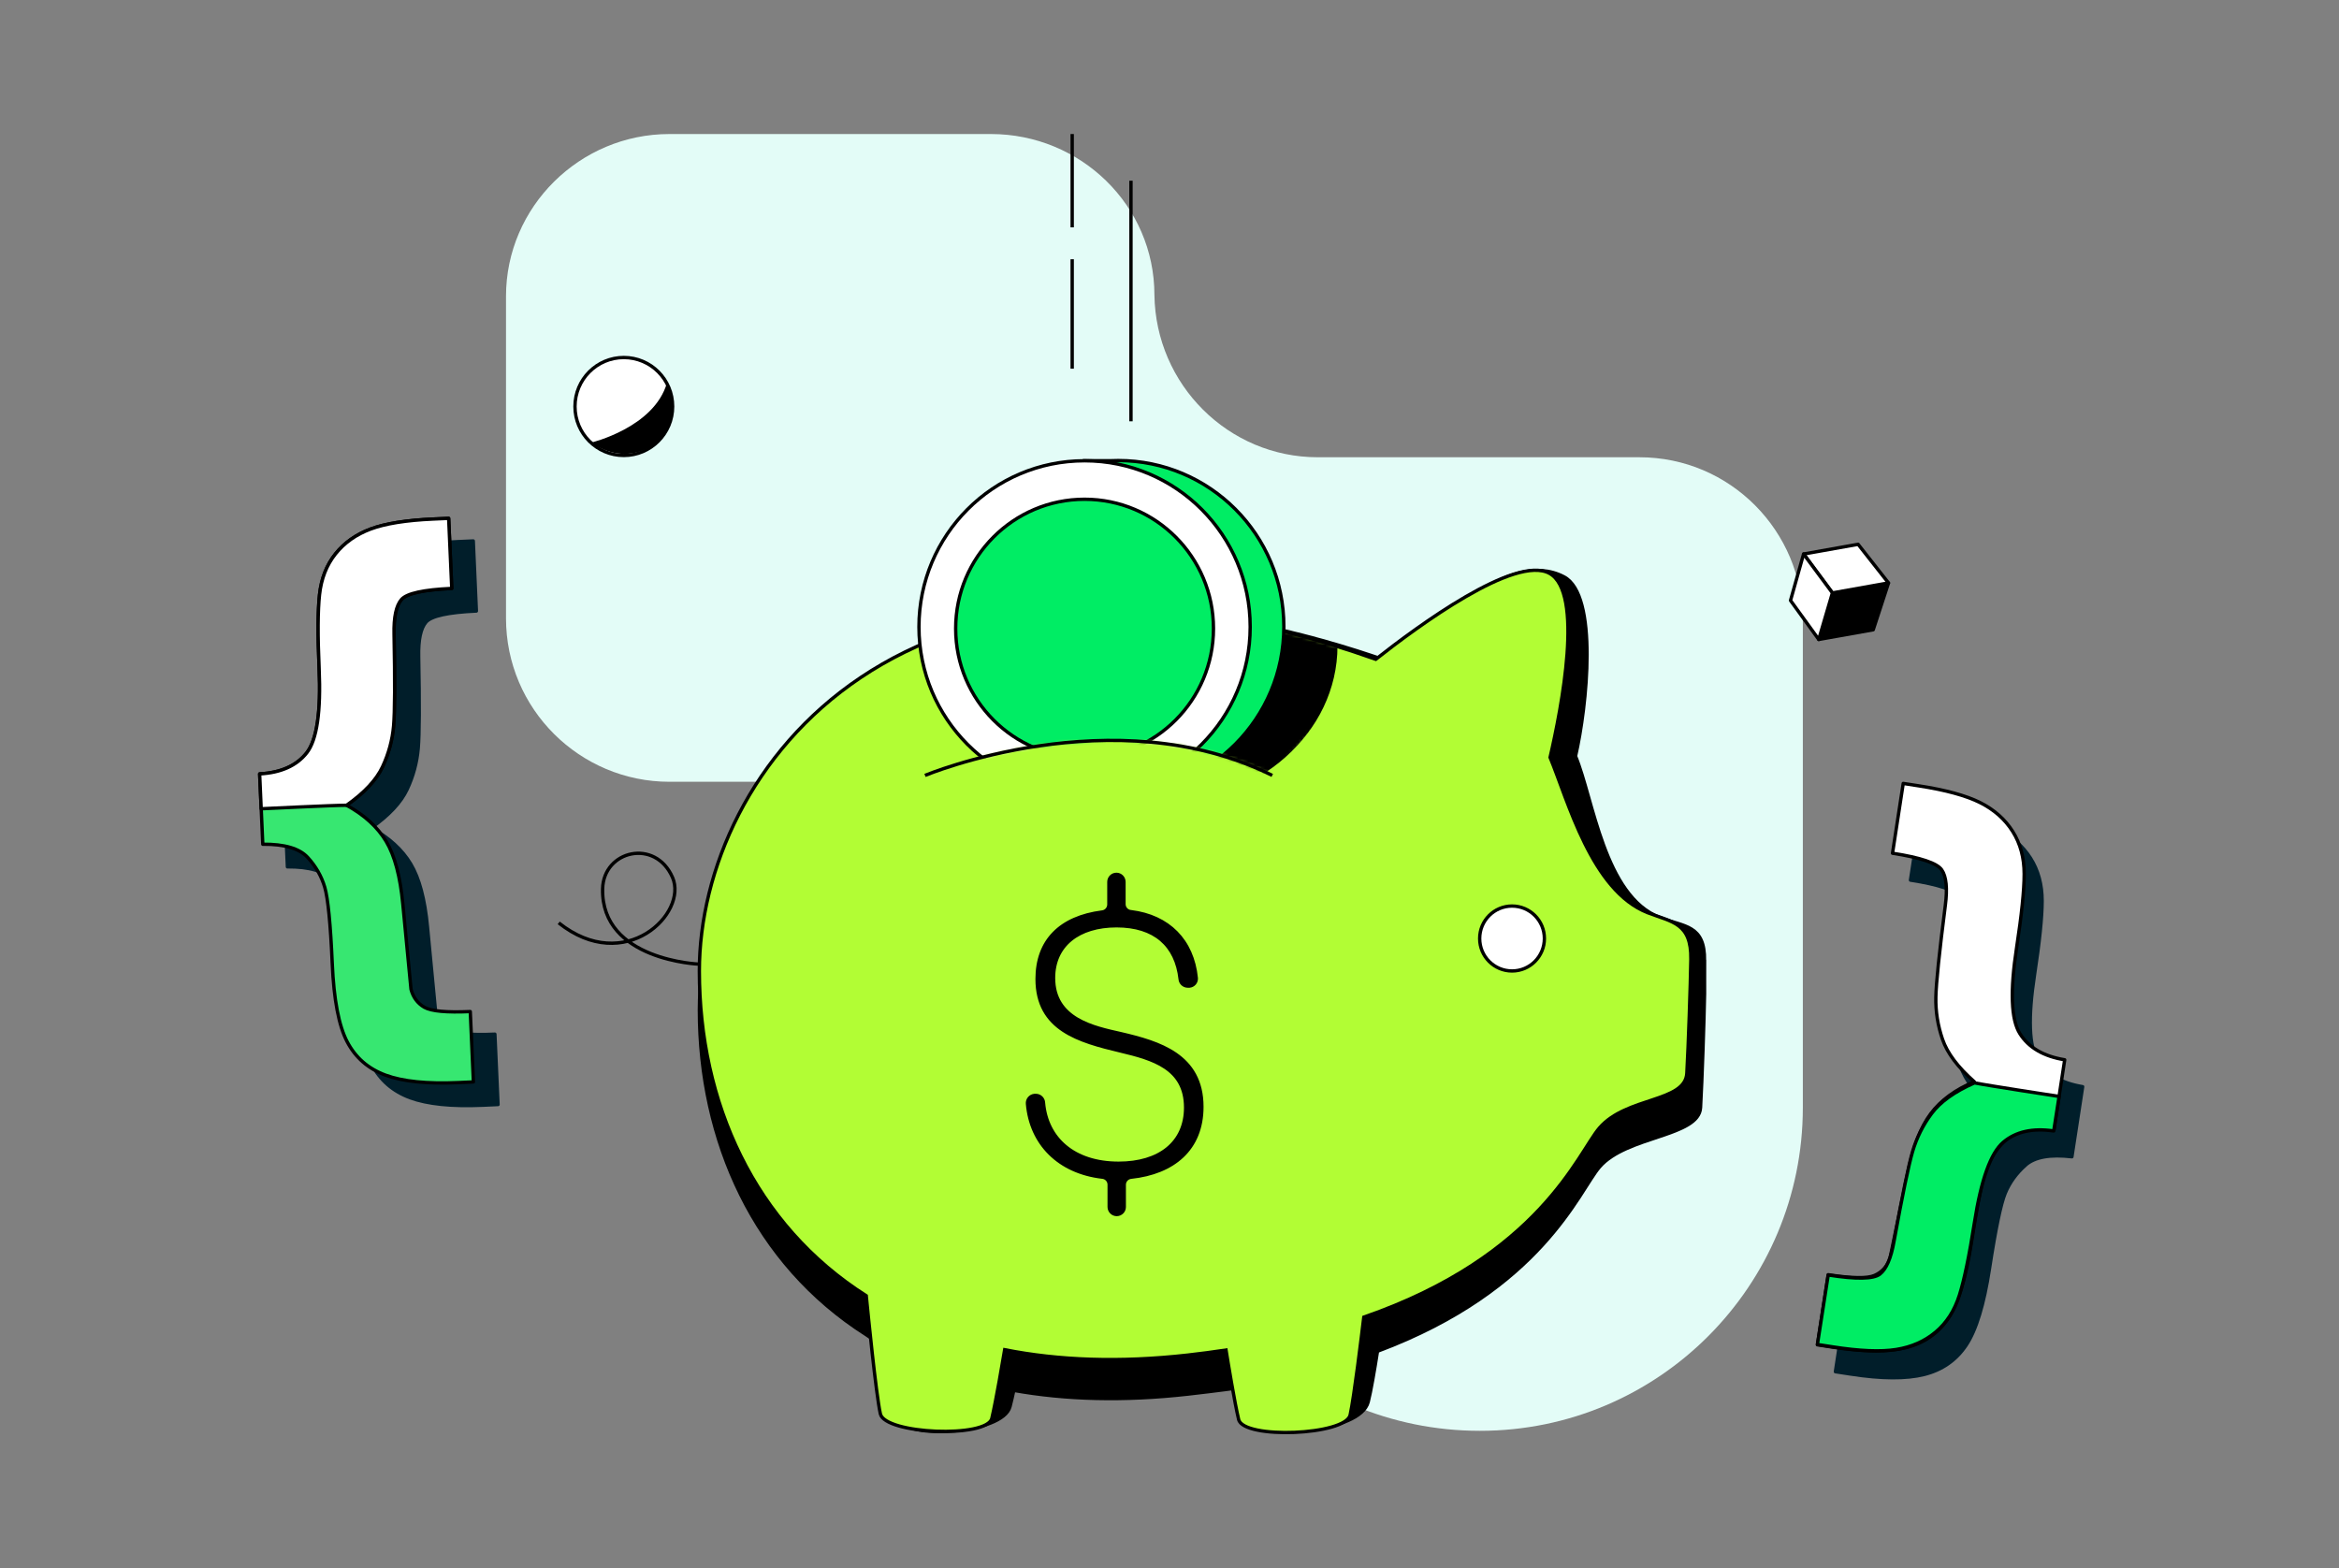 <?xml version="1.0" encoding="utf-8"?>
<svg xmlns="http://www.w3.org/2000/svg" width="698" height="468" viewBox="0 0 698 468" fill="none">
<rect x="0" y="0" width="698" height="468" fill="#808080" stroke="none"/>
<path d="M538 330.541V185.27C538 158.541 516.328 136.459 489.238 136.459H393.262C366.559 136.459 344.887 114.766 344.5 88.036C344.5 61.306 322.441 40 295.738 40H199.762C173.059 40 151 61.694 151 88.423V184.495C151 211.613 173.059 233.306 199.762 233.306H296.125C322.828 233.306 344.887 255 344.887 281.73V330.541C344.887 384 388.231 427 441.637 427C495.043 427 538 383.613 538 330.541Z" fill="#E3FCF7"/>
<g clip-path="url(#clip0_3728_11333)">
<path d="M186.156 135.923C194.203 135.923 200.727 129.379 200.727 121.308C200.727 113.236 194.203 106.692 186.156 106.692C178.109 106.692 171.586 113.236 171.586 121.308C171.586 129.379 178.109 135.923 186.156 135.923Z" fill="white" stroke="black" stroke-miterlimit="10"/>
<path d="M176.381 132.1C176.381 132.1 195.201 127.623 199.021 114.288C201.75 118.717 202.149 128.6 194.801 132.98C187.452 137.369 181.039 135.199 176.381 132.1Z" fill="black"/>
<path d="M563.562 173.99L559.001 187.941L542.744 190.834L546.837 176.972L563.562 173.99Z" fill="black" stroke="black" stroke-linejoin="round"/>
<path d="M563.553 173.96L554.489 162.435L538.223 165.338L546.828 176.942L563.553 173.96Z" fill="white" stroke="black" stroke-linejoin="round"/>
<path d="M534.324 179.2L542.745 190.834L546.828 176.942L538.223 165.338L534.324 179.2Z" fill="white" stroke="black" stroke-linejoin="round"/>
<path d="M319.961 77.364V110.026" stroke="black" stroke-miterlimit="10"/>
<path d="M337.504 53.931V125.726" stroke="black" stroke-miterlimit="10"/>
<path d="M319.961 40V67.852" stroke="black" stroke-miterlimit="10"/>
<path d="M508.654 286.736C508.839 275.933 502.602 276.628 495.39 273.851C478.695 267.409 475.478 238.472 470.167 225.665C473.597 210.855 477.057 177.548 466.697 172.132C449.788 163.294 427.576 187.764 415.062 197.628C304.532 158.465 243.308 201.802 222.431 251.044C213.173 267.487 208.709 285.299 208.709 301.41C208.709 340.484 225.034 377.066 258.511 398.329C259.603 399.189 262.176 400.577 265.538 402.191C266.601 410.813 267.868 420.315 268.579 423.561C269.905 429.612 299.25 428.029 301.404 419.778C301.774 418.38 302.154 416.698 302.534 414.938C317.904 417.676 335.203 418.204 354.471 416.043C355.933 415.877 363.496 415.036 372.453 413.765C373.106 417.461 373.807 421.156 374.353 423.434C375.766 429.378 405.921 427.784 408.299 418.36C409.108 415.173 410.18 408.946 411.067 403.256C460.177 384.887 471.141 355.442 477.33 348.256C485.41 338.881 506.978 339.282 507.475 330.552C507.933 322.526 508.547 304.127 508.673 296.531C508.693 295.339 508.644 288.456 508.673 286.746L508.654 286.736Z" fill="black" stroke="black" stroke-miterlimit="10"/>
<path d="M491.754 272.395C474.981 265.923 467.906 238.893 462.574 226.037C466.025 211.158 472.691 176.834 462.428 171.125C452.214 165.445 423.132 186.825 410.55 196.748C269.905 146.91 208.699 230.035 208.699 289.777C208.699 328.851 225.024 365.433 258.502 386.696C258.93 391.056 261.406 415.995 262.712 421.929C264.047 428.009 294.562 429.251 295.985 423.278C297.252 417.979 299.357 405.544 299.815 402.797C315.857 405.974 334.053 406.698 354.452 404.4C358.389 403.96 362.18 403.452 365.864 402.895C366.43 406.395 368.418 418.536 369.636 423.62C371.059 429.593 401.574 428.352 402.909 422.271C404.108 416.787 406.32 398.652 406.983 393.08C459.553 374.857 470.946 343.994 477.301 336.613C485.38 327.238 502.874 329.027 503.381 320.297C503.839 312.271 504.453 293.873 504.58 286.277C504.765 275.425 498.996 275.191 491.754 272.405V272.395Z" fill="#B2FD34" stroke="black" stroke-miterlimit="10"/>
<path d="M337.532 272.082C348.681 273.47 355.854 280.675 356.985 291.879C357.082 293.101 356.176 294.166 354.958 294.274C354.889 294.274 354.811 294.274 354.743 294.274H354.402C353.242 294.254 352.277 293.355 352.18 292.191C351.049 282.073 344.578 276.276 333.204 276.276C321.831 276.276 314.394 282.093 314.394 291.859C314.394 304.255 326.421 306.66 334.51 308.488C345.757 311.118 358.661 314.852 358.661 330.308C358.661 342.909 350.172 349.958 337.551 351.307C336.401 351.414 335.504 352.373 335.495 353.536V360.193C335.495 361.435 334.491 362.432 333.253 362.442C332.015 362.442 331.011 361.435 331.002 360.193V353.526C331.002 352.372 330.115 351.405 328.975 351.297C315.905 349.782 307.65 341.218 306.627 329.428C306.5 328.167 307.426 327.053 308.674 326.926C308.742 326.926 308.8 326.926 308.868 326.916H309.2C310.399 326.965 311.354 327.932 311.393 329.135C312.328 339.742 320.379 347.152 333.809 347.152C346.05 347.152 353.817 341.013 353.817 330.523C353.817 318.684 343.984 315.937 334.364 313.64C322.006 310.678 309.492 307.276 309.492 292.152C309.492 280.783 316.402 273.783 328.906 272.18C330.037 272.053 330.895 271.105 330.914 269.961V263.186C330.914 261.944 331.928 260.938 333.165 260.938C334.403 260.938 335.397 261.944 335.407 263.186V269.863C335.426 271.046 336.352 272.014 337.532 272.082Z" fill="black" stroke="black" stroke-linecap="round" stroke-linejoin="round"/>
<path d="M451.221 289.767C456.555 289.767 460.879 285.429 460.879 280.079C460.879 274.728 456.555 270.391 451.221 270.391C445.887 270.391 441.562 274.728 441.562 280.079C441.562 285.429 445.887 289.767 451.221 289.767Z" fill="white" stroke="black" stroke-miterlimit="10"/>
<path d="M208.699 287.734C208.699 287.734 179.363 286.688 179.831 265.259C180.085 253.782 195.561 250.106 200.688 261.837C205.366 272.532 186.556 291.175 166.732 275.416" stroke="black" stroke-miterlimit="10"/>
<mask id="mask0_3728_11333" style="mask-type:luminance" maskUnits="userSpaceOnUse" x="216" y="67" width="221" height="165">
<path d="M276.035 231.405C276.035 231.405 332.387 207.893 379.665 231.405C379.665 231.405 391.477 218.412 404.342 203.905C420.325 185.868 437.927 165.495 436.436 164.83C433.746 163.627 403.094 67.5 403.094 67.5C403.094 67.5 262.683 74.236 260.899 73.786C259.106 73.336 216.564 149.452 216.564 149.452C216.564 149.452 243.883 217.503 245.228 217.513C246.573 217.513 276.045 231.405 276.045 231.405H276.035Z" fill="white"/>
</mask>
<g mask="url(#mask0_3728_11333)">
<mask id="mask1_3728_11333" style="mask-type:luminance" maskUnits="userSpaceOnUse" x="208" y="170" width="297" height="258">
<path d="M491.754 272.395C474.981 265.923 467.906 238.893 462.574 226.037C466.025 211.158 472.691 176.834 462.428 171.125C452.214 165.445 423.132 186.825 410.55 196.748C269.905 146.91 208.699 230.035 208.699 289.777C208.699 328.851 225.024 365.433 258.502 386.696C258.93 391.056 261.406 415.995 262.712 421.929C264.047 428.009 294.562 429.251 295.985 423.278C297.252 417.979 299.357 405.544 299.815 402.797C315.857 405.974 334.053 406.698 354.452 404.4C358.389 403.96 362.18 403.452 365.864 402.895C366.43 406.395 368.418 418.536 369.636 423.62C371.059 429.593 401.574 428.352 402.909 422.271C404.108 416.787 406.32 398.652 406.983 393.08C459.553 374.857 470.946 343.994 477.301 336.613C485.38 327.238 502.874 329.027 503.381 320.297C503.839 312.271 504.453 293.873 504.58 286.277C504.765 275.425 498.996 275.191 491.754 272.405V272.395Z" fill="white"/>
</mask>
<g mask="url(#mask1_3728_11333)">
<path d="M346.265 239.675C375.46 239.675 399.128 218.67 399.128 192.76C399.128 166.849 375.46 145.845 346.265 145.845C317.07 145.845 293.402 166.849 293.402 192.76C293.402 218.67 317.07 239.675 346.265 239.675Z" fill="black"/>
</g>
<path d="M383.126 187.012C383.126 159.629 361.002 137.438 333.704 137.438C332.895 137.438 332.095 137.457 331.296 137.496H323.646V138.464C301.171 143.117 284.271 163.09 284.271 187.012C284.271 210.934 301.171 230.896 323.646 235.559V236.644H333.762V236.586C361.032 236.556 383.126 214.375 383.126 187.012Z" fill="#00ED64" stroke="black" stroke-miterlimit="10"/>
<path d="M323.655 236.654C350.95 236.654 373.077 214.459 373.077 187.08C373.077 159.701 350.95 137.506 323.655 137.506C296.36 137.506 274.232 159.701 274.232 187.08C274.232 214.459 296.36 236.654 323.655 236.654Z" fill="white" stroke="black" stroke-miterlimit="10"/>
<path d="M323.655 226.164C344.9 226.164 362.123 208.889 362.123 187.578C362.123 166.268 344.9 148.992 323.655 148.992C302.41 148.992 285.188 166.268 285.188 187.578C285.188 208.889 302.41 226.164 323.655 226.164Z" fill="#00ED64" stroke="black" stroke-miterlimit="10"/>
</g>
<path d="M276.035 231.405C276.035 231.405 332.387 207.893 379.665 231.405" stroke="black" stroke-miterlimit="10"/>
<path d="M85.77 258.699L84.834 237.7C91.169 237.358 95.857 235.266 98.888 231.414C101.919 227.562 103.157 219.165 102.582 206.212C102.143 196.357 102.182 189.035 102.699 184.245C103.215 179.455 104.794 175.398 107.445 172.064C110.096 168.73 113.595 166.257 117.951 164.624C122.308 163.002 128.526 162.005 136.615 161.643L141.234 161.438L142.16 182.348C133.73 182.73 128.721 183.825 127.142 185.653C125.563 187.481 124.822 190.932 124.939 196.005C125.212 210.024 125.163 219.145 124.803 223.369C124.432 227.592 123.331 231.659 121.499 235.569C119.666 239.479 116.09 243.312 110.778 247.056C116.09 249.979 120.027 253.567 122.58 257.839C125.134 262.111 126.791 268.348 127.561 276.56L129.997 301.968C130.631 304.392 131.966 306.191 133.993 307.354C136.03 308.518 140.591 308.948 147.686 308.625L148.622 329.624L144.09 329.829C134.783 330.24 127.551 329.497 122.395 327.6C117.24 325.694 113.419 322.37 110.944 317.629C108.458 312.887 106.977 305.125 106.499 294.333C105.973 282.435 105.223 274.839 104.268 271.545C103.303 268.26 101.597 265.278 99.151 262.609C96.705 259.941 92.241 258.64 85.779 258.689L85.77 258.699Z" fill="#011E2A" stroke="#001E2B" stroke-linecap="round" stroke-linejoin="round"/>
<path d="M78.422 251.954L77.486 230.955C83.821 230.613 88.509 228.521 91.54 224.669C94.571 220.817 95.809 212.42 95.234 199.466C94.795 189.612 94.834 182.29 95.351 177.5C95.867 172.71 97.446 168.653 100.097 165.319C102.748 161.985 106.247 159.512 110.603 157.879C114.96 156.257 121.178 155.259 129.267 154.898L133.887 154.692L134.813 175.603C126.382 175.985 121.373 177.079 119.794 178.908C118.215 180.736 117.474 184.187 117.591 189.26C117.864 203.279 117.816 212.4 117.455 216.623C117.085 220.847 115.983 224.913 114.151 228.824C112.319 232.734 108.742 236.566 103.43 240.311C108.742 243.234 112.679 246.821 115.233 251.094C117.786 255.366 119.443 261.603 120.213 269.815L122.65 295.223C123.283 297.647 124.618 299.446 126.645 300.609C128.682 301.772 133.244 302.203 140.339 301.88L141.274 322.879L136.742 323.084C127.435 323.495 120.203 322.752 115.048 320.855C109.892 318.949 106.072 315.625 103.596 310.884C101.111 306.142 99.629 298.38 99.152 287.587C98.626 275.69 97.875 268.094 96.92 264.8C95.955 261.515 94.25 258.533 91.803 255.864C89.357 253.195 84.893 251.895 78.432 251.944L78.422 251.954Z" fill="#37E771" stroke="black" stroke-linecap="round" stroke-linejoin="round"/>
<path d="M77.944 241.366L77.486 230.955C83.821 230.613 88.509 228.521 91.54 224.669C94.571 220.817 95.809 212.42 95.234 199.466C94.795 189.612 94.834 182.29 95.351 177.5C95.867 172.71 97.446 168.653 100.097 165.319C102.748 161.985 106.247 159.512 110.603 157.879C114.96 156.257 121.178 155.259 129.267 154.898L133.887 154.692L134.813 175.603C126.382 175.985 121.373 177.079 119.794 178.908C118.215 180.736 117.474 184.187 117.591 189.26C117.864 203.279 117.816 212.4 117.455 216.623C117.085 220.847 115.983 224.913 114.151 228.824C112.319 232.734 108.742 236.566 103.43 240.311C99.542 240.311 77.954 241.357 77.954 241.357L77.944 241.366Z" fill="white" stroke="black" stroke-linecap="round" stroke-linejoin="round"/>
<path d="M604.495 347.691C601.757 350.095 599.73 352.891 598.404 356.069C597.088 359.256 595.519 366.773 593.697 378.632C592.05 389.375 589.72 396.991 586.728 401.468C583.727 405.946 579.545 408.849 574.185 410.189C568.825 411.528 561.506 411.489 552.237 410.052L547.715 409.358L550.921 388.437C557.987 389.532 562.607 389.6 564.761 388.652C566.924 387.704 568.454 386.052 569.341 383.696L574.536 358.532C576.203 350.398 578.542 344.337 581.553 340.349C584.565 336.35 588.892 333.183 594.525 330.847C589.613 326.516 586.455 322.302 585.042 318.187C583.629 314.071 582.966 309.877 583.054 305.615C583.142 301.343 584.087 292.212 585.88 278.212C586.543 273.139 586.183 269.6 584.799 267.606C583.415 265.611 578.522 263.959 570.121 262.659L573.318 241.826L577.918 242.54C585.968 243.781 592.089 245.453 596.27 247.555C600.451 249.657 603.686 252.521 605.977 256.148C608.267 259.775 609.407 264.008 609.407 268.857C609.407 273.706 608.647 281.038 607.146 290.853C605.168 303.747 605.49 312.292 608.111 316.476C610.733 320.66 615.197 323.27 621.502 324.297L618.296 345.217C611.834 344.455 607.224 345.276 604.486 347.681L604.495 347.691Z" fill="#011E2A" stroke="#001E2B" stroke-linecap="round" stroke-linejoin="round"/>
<path d="M599.136 339.664C596.397 342.069 594.37 344.865 593.045 348.042C591.729 351.229 590.16 358.747 588.337 370.605C586.69 381.349 584.361 388.965 581.369 393.442C578.367 397.919 574.186 400.823 568.826 402.162C563.465 403.502 556.146 403.462 546.878 402.025L542.355 401.331L545.562 380.411C552.628 381.505 557.247 381.574 559.401 380.626C561.565 379.677 563.095 378.025 563.982 375.669L569.177 350.506C570.843 342.372 573.182 336.311 576.194 332.322C579.205 328.324 583.533 325.157 589.166 322.82C584.254 318.489 581.096 314.276 579.683 310.16C578.27 306.045 577.607 301.851 577.695 297.588C577.782 293.316 578.728 284.185 580.521 270.186C581.184 265.112 580.823 261.573 579.439 259.579C578.055 257.585 573.163 255.933 564.762 254.632L567.958 233.8L572.559 234.513C580.609 235.755 586.729 237.427 590.91 239.529C595.091 241.63 598.327 244.495 600.617 248.122C602.908 251.749 604.048 255.982 604.048 260.83C604.048 265.679 603.288 273.011 601.787 282.826C599.809 295.721 600.13 304.265 602.752 308.449C605.374 312.634 609.837 315.244 616.143 316.27L612.936 337.191C606.475 336.428 601.865 337.25 599.126 339.654L599.136 339.664Z" fill="white" stroke="black" stroke-linecap="round" stroke-linejoin="round"/>
<path d="M614.476 327.19L612.868 337.513C606.572 336.585 601.553 337.709 597.811 340.886C594.068 344.063 591.193 352.07 589.195 364.915C587.675 374.691 586.184 381.877 584.731 386.481C583.279 391.086 580.921 394.762 577.656 397.509C574.391 400.256 570.463 401.996 565.853 402.729C561.253 403.462 554.938 403.198 546.926 401.947L542.346 401.233L545.572 380.498C553.934 381.808 559.07 381.72 560.98 380.244C562.89 378.768 564.304 375.522 565.2 370.507C567.705 356.674 569.557 347.729 570.755 343.643C571.954 339.566 573.835 335.783 576.418 332.312C579.001 328.832 583.269 325.782 589.224 323.162C593.054 323.934 614.467 327.209 614.467 327.209L614.476 327.19Z" fill="#00ED64" stroke="black" stroke-linecap="round" stroke-linejoin="round"/>
</g>
<defs>
<clipPath id="clip0_3728_11333">
<rect width="545" height="388" fill="white" transform="translate(77 40)"/>
</clipPath>
</defs>
</svg>